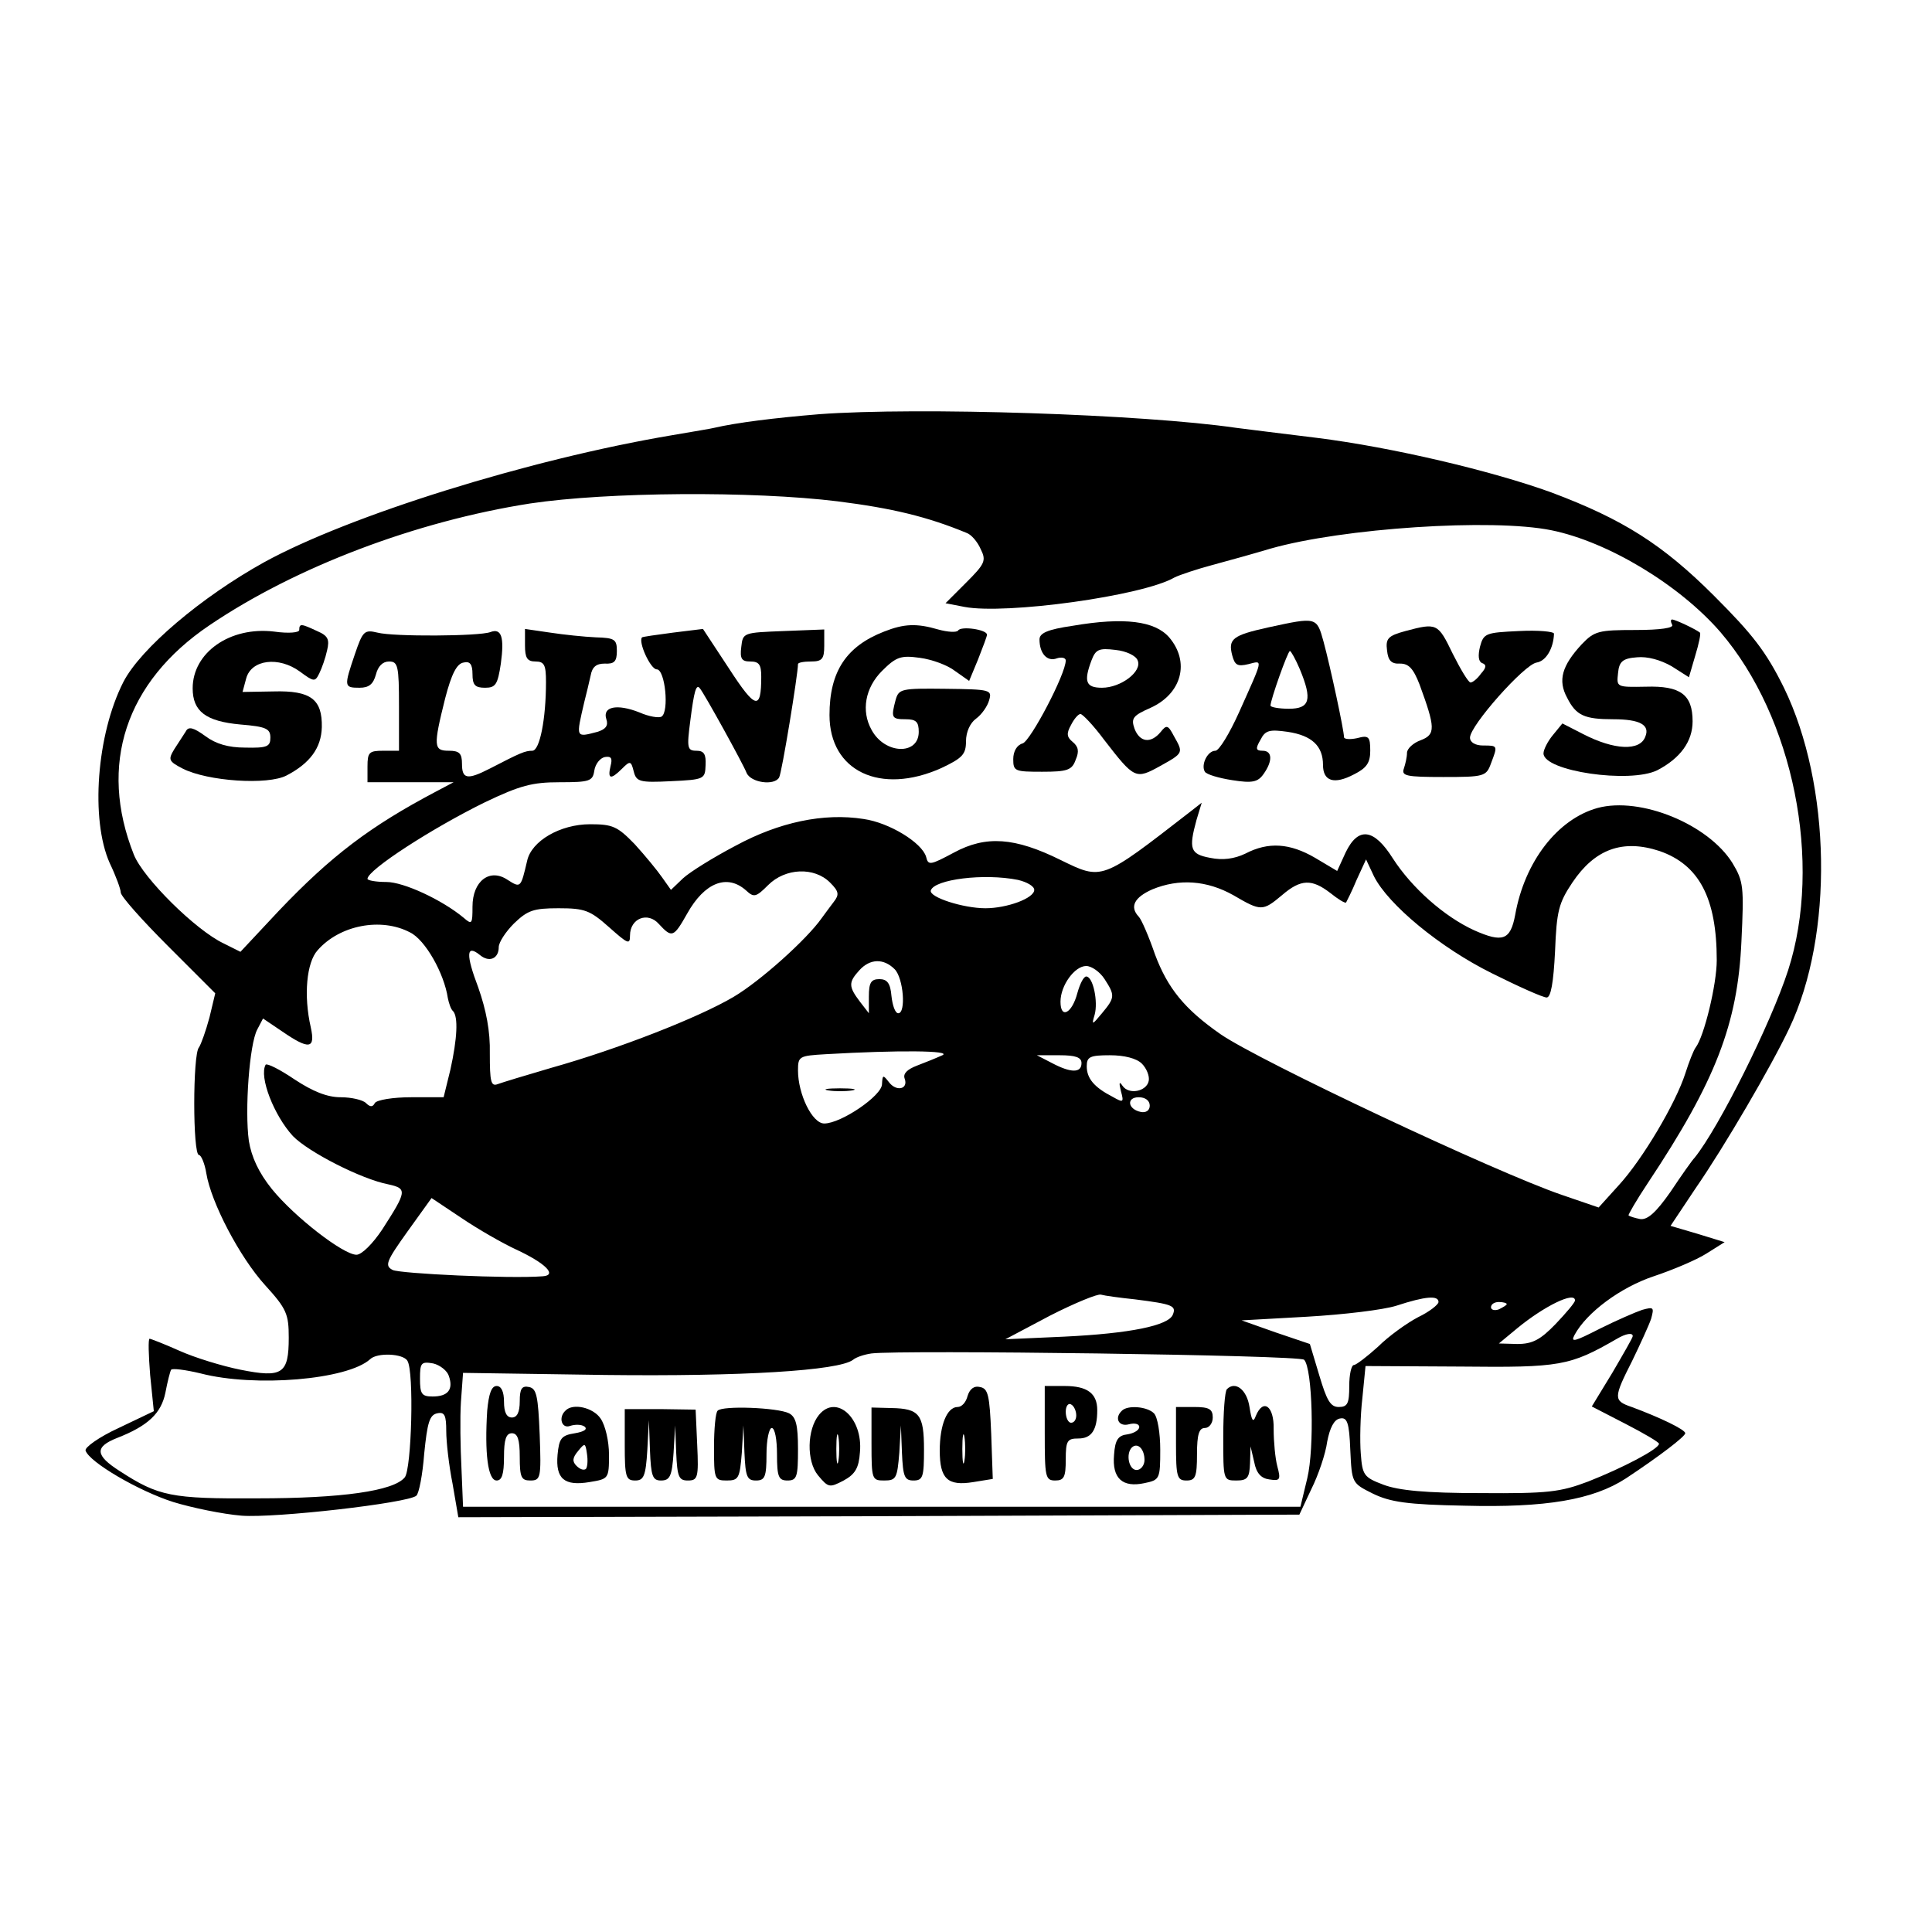 <?xml version="1.0" standalone="no"?>
<!DOCTYPE svg PUBLIC "-//W3C//DTD SVG 20010904//EN"
 "http://www.w3.org/TR/2001/REC-SVG-20010904/DTD/svg10.dtd">
<svg version="1.0" xmlns="http://www.w3.org/2000/svg"
 width="368pt" height="368pt" viewBox="0 0 368 368"
 preserveAspectRatio="xMidYMid meet">
<g transform="translate(0,368) scale(0.1,-0.1)"
fill="#000000" stroke="none">
<path d="M1560 2891 c-85 -7 -157 -16 -200 -26 -3 -1 -39 -7 -80 -14 -273 -46
-615 -153 -777 -242 -119 -66 -235 -164 -268 -228 -51 -100 -63 -262 -26 -345
12 -25 21 -50 21 -56 0 -7 40 -52 90 -102 l90 -90 -11 -46 c-7 -26 -16 -51
-20 -57 -12 -12 -12 -205 0 -205 4 0 11 -16 14 -35 9 -55 63 -159 112 -213 41
-45 45 -55 45 -100 0 -69 -12 -77 -92 -61 -35 7 -87 23 -116 36 -29 13 -55 23
-57 23 -3 0 -2 -31 1 -69 l7 -69 -67 -32 c-37 -17 -65 -37 -63 -43 7 -22 101
-77 167 -98 36 -11 94 -23 130 -26 64 -5 317 24 333 38 5 4 12 40 15 80 6 59
10 74 25 77 14 3 17 -4 17 -34 0 -20 5 -65 12 -100 l11 -64 801 2 801 3 23 49
c13 26 27 67 30 90 5 26 13 42 24 44 14 3 18 -7 20 -60 3 -63 3 -63 43 -83 33
-16 65 -21 175 -23 154 -4 244 11 307 52 65 43 113 80 113 86 0 7 -48 30 -102
50 -35 12 -35 17 1 88 15 31 32 68 36 80 6 22 5 23 -17 17 -12 -4 -49 -20 -81
-36 -47 -24 -56 -27 -48 -12 23 43 88 91 151 112 36 12 81 31 100 43 l35 22
-52 16 -51 15 48 72 c54 78 144 232 178 304 85 178 80 464 -10 649 -34 69 -60
102 -133 175 -98 98 -174 146 -310 197 -113 41 -303 86 -447 104 -67 8 -136
17 -153 19 -178 26 -605 40 -795 26z m36 -166 c103 -13 170 -29 245 -60 9 -3
21 -17 27 -31 11 -22 8 -28 -28 -64 l-39 -39 36 -7 c79 -15 340 21 400 56 10
5 43 16 73 24 30 8 80 22 110 31 137 39 422 58 535 35 108 -22 244 -104 322
-194 139 -162 195 -439 129 -644 -33 -102 -132 -300 -178 -357 -5 -5 -26 -35
-46 -65 -28 -40 -44 -54 -58 -52 -10 2 -20 5 -22 7 -1 1 15 29 37 62 129 194
171 303 178 460 5 104 4 114 -17 149 -46 74 -175 127 -257 105 -76 -21 -139
-102 -157 -204 -9 -48 -24 -53 -78 -29 -57 26 -119 81 -155 137 -36 57 -66 61
-90 11 l-16 -35 -42 25 c-48 28 -89 31 -133 8 -21 -10 -43 -13 -67 -8 -38 7
-41 17 -26 72 l10 33 -23 -18 c-169 -131 -166 -130 -246 -91 -87 43 -142 47
-203 14 -45 -24 -49 -25 -53 -8 -8 27 -70 65 -119 72 -76 12 -161 -6 -244 -51
-42 -22 -87 -50 -100 -62 l-23 -22 -17 24 c-9 13 -32 41 -52 63 -33 34 -42 38
-85 38 -57 0 -112 -32 -120 -70 -12 -51 -12 -52 -37 -36 -34 23 -67 -2 -67
-51 0 -33 -1 -35 -17 -21 -41 34 -114 68 -147 68 -20 0 -36 3 -36 6 0 17 124
97 224 146 67 32 90 38 142 38 57 0 63 2 66 22 2 13 11 24 20 26 12 2 15 -2
11 -17 -6 -25 0 -27 22 -5 15 15 17 15 22 -5 5 -20 11 -22 71 -19 64 3 65 4
66 31 1 20 -3 27 -17 27 -18 0 -19 5 -12 58 7 55 11 70 18 61 8 -9 83 -145 89
-161 8 -19 53 -25 62 -9 5 7 36 197 36 216 0 3 11 5 25 5 21 0 25 5 25 30 l0
31 -77 -3 c-77 -3 -78 -3 -81 -30 -3 -23 1 -28 17 -28 17 0 21 -6 21 -29 0
-65 -11 -62 -61 15 l-50 76 -57 -7 c-31 -4 -58 -8 -59 -9 -8 -8 16 -61 28 -61
16 0 24 -81 9 -90 -5 -3 -24 0 -42 8 -43 17 -71 11 -63 -13 4 -12 -1 -19 -17
-24 -42 -11 -41 -12 -25 57 4 15 9 37 12 50 3 17 11 23 27 23 18 -1 23 4 23
24 0 22 -4 25 -40 26 -22 1 -61 5 -87 9 l-48 7 0 -31 c0 -24 4 -31 20 -31 17
0 20 -7 20 -39 0 -71 -12 -131 -26 -131 -14 0 -23 -4 -81 -34 -43 -22 -53 -20
-53 9 0 20 -5 25 -25 25 -29 0 -30 8 -7 100 12 46 22 66 35 68 12 3 17 -3 17
-22 0 -21 5 -26 24 -26 20 0 24 6 30 46 7 51 1 68 -20 60 -21 -8 -185 -9 -215
-1 -25 6 -28 3 -43 -41 -21 -62 -21 -64 9 -64 18 0 26 7 31 25 4 16 13 25 25
25 17 0 19 -8 19 -85 l0 -85 -30 0 c-27 0 -30 -3 -30 -30 l0 -30 82 0 82 0
-34 -18 c-125 -66 -199 -122 -299 -227 l-73 -78 -32 16 c-53 25 -153 124 -171
169 -68 171 -16 329 144 437 164 111 393 198 611 232 147 22 423 24 586 4z
m1565 -666 c75 -26 109 -89 109 -208 0 -46 -24 -145 -40 -166 -4 -5 -13 -28
-20 -50 -18 -56 -81 -163 -127 -213 l-38 -42 -70 24 c-126 43 -576 255 -650
306 -69 48 -101 88 -125 152 -12 35 -26 67 -31 72 -18 19 -8 37 26 52 51 21
104 17 154 -11 53 -31 56 -31 93 0 36 31 57 31 92 4 15 -12 28 -20 30 -18 1 2
11 21 20 43 l18 39 15 -32 c27 -54 126 -136 225 -185 50 -25 97 -46 104 -46 8
0 13 28 16 88 3 77 7 92 33 131 43 64 96 83 166 60z m-1580 -60 c17 -17 18
-23 7 -37 -7 -9 -17 -23 -23 -31 -28 -40 -117 -120 -168 -150 -66 -39 -219
-99 -347 -135 -48 -14 -94 -28 -102 -31 -13 -5 -15 5 -15 58 1 43 -7 83 -22
126 -24 63 -23 83 3 62 18 -15 36 -7 36 15 0 9 13 29 29 45 26 25 37 29 85 29
50 0 60 -4 96 -36 36 -32 40 -34 40 -16 0 33 34 46 55 22 25 -27 28 -26 54 20
33 59 76 76 112 44 15 -14 19 -13 42 10 33 33 88 35 118 5z m358 5 c17 -4 31
-12 31 -19 0 -16 -52 -35 -93 -35 -42 0 -108 21 -104 34 7 21 101 33 166 20z
m-1158 -100 c29 -14 65 -78 72 -125 2 -10 6 -22 10 -25 10 -11 8 -52 -5 -111
l-13 -53 -62 0 c-34 0 -65 -5 -69 -11 -4 -8 -9 -8 -17 0 -6 6 -28 11 -48 11
-26 0 -53 11 -88 34 -28 19 -52 31 -55 28 -13 -23 16 -97 52 -136 29 -30 130
-82 182 -92 36 -8 35 -13 -12 -86 -18 -27 -39 -48 -49 -48 -25 0 -118 72 -161
125 -25 31 -39 61 -44 92 -8 58 1 184 16 212 l11 21 37 -25 c51 -35 63 -33 54
8 -14 61 -8 124 13 147 42 48 121 63 176 34z m923 -70 c17 -17 22 -84 7 -84
-6 0 -11 15 -13 33 -2 24 -8 32 -23 32 -16 0 -20 -7 -20 -33 l0 -32 -17 22
c-22 29 -22 37 -1 60 20 22 46 23 67 2z m400 -19 c20 -31 20 -35 -5 -65 -19
-23 -20 -23 -14 -3 7 25 -3 73 -16 73 -5 0 -12 -14 -17 -32 -10 -38 -32 -50
-32 -16 0 31 27 68 49 68 10 0 26 -11 35 -25z m-309 -145 c-11 -5 -33 -14 -49
-20 -18 -7 -26 -15 -23 -24 8 -21 -16 -26 -30 -7 -11 14 -12 14 -13 -4 0 -22
-78 -75 -110 -75 -23 0 -50 56 -50 101 0 27 2 28 53 31 139 8 241 7 222 -2z
m265 -15 c0 -19 -20 -19 -56 0 l-29 15 43 0 c31 0 42 -4 42 -15z m115 -1 c9
-9 15 -24 13 -33 -4 -20 -38 -27 -50 -9 -6 9 -7 6 -3 -10 6 -22 5 -23 -16 -11
-35 18 -49 35 -49 58 0 18 6 21 44 21 28 0 51 -6 61 -16z m15 -80 c0 -9 -7
-14 -17 -12 -25 5 -28 28 -4 28 12 0 21 -6 21 -16z m-1207 -274 c56 -26 79
-49 51 -51 -63 -5 -272 5 -286 12 -16 8 -12 17 28 73 l46 64 57 -38 c31 -21
78 -48 104 -60z m1179 -95 c71 -9 79 -12 72 -29 -8 -21 -82 -36 -207 -42
l-112 -5 85 45 c47 24 91 42 97 40 7 -2 36 -6 65 -9z m578 -5 c0 -5 -18 -19
-39 -29 -21 -11 -56 -36 -76 -56 -21 -19 -42 -35 -46 -35 -5 0 -9 -18 -9 -40
0 -33 -3 -40 -20 -40 -16 0 -23 13 -37 60 l-18 60 -65 22 -65 23 125 7 c69 4
145 13 170 21 55 18 80 20 80 7z m260 3 c0 -4 -17 -24 -37 -45 -29 -30 -44
-38 -73 -38 l-35 1 35 29 c51 42 110 71 110 53z m-130 -7 c0 -2 -7 -6 -15 -10
-8 -3 -15 -1 -15 4 0 6 7 10 15 10 8 0 15 -2 15 -4z m240 -61 c0 -3 -18 -34
-39 -70 l-39 -64 64 -33 c35 -18 64 -35 64 -38 0 -10 -69 -46 -135 -72 -53
-20 -76 -23 -205 -22 -104 0 -156 5 -185 16 -37 14 -40 18 -43 59 -2 24 -1 72
3 106 l6 61 182 -1 c189 -2 207 1 297 53 17 10 30 12 30 5z m-626 -45 c16 -16
20 -168 6 -226 l-13 -54 -798 0 -797 0 -3 73 c-2 39 -3 97 -1 127 l4 55 271
-4 c259 -3 445 8 472 29 6 5 21 10 35 12 56 7 815 -3 824 -12z m-1708 -2 c13
-20 8 -206 -5 -222 -21 -26 -120 -40 -281 -40 -164 -1 -188 4 -262 52 -47 30
-48 46 -5 63 59 23 84 47 92 86 4 21 9 41 11 44 2 3 27 0 56 -7 104 -27 280
-12 323 27 13 13 63 11 71 -3z m79 -29 c9 -26 -2 -39 -31 -39 -21 0 -24 5 -24
34 0 30 2 33 25 29 13 -3 27 -14 30 -24z"/>
<path d="M2043 2488 c-48 -7 -63 -14 -63 -26 0 -27 15 -43 33 -36 9 3 17 1 17
-4 0 -26 -67 -153 -82 -158 -11 -3 -18 -15 -18 -30 0 -23 3 -24 55 -24 48 0
57 3 64 23 7 16 5 25 -6 34 -11 9 -12 16 -3 32 6 12 14 21 18 21 4 0 25 -22
45 -49 58 -75 60 -76 107 -50 45 25 44 25 26 57 -11 21 -14 22 -25 8 -19 -23
-40 -20 -50 6 -7 20 -3 25 31 40 59 27 75 87 35 134 -27 31 -85 39 -184 22z
m124 -66 c9 -21 -32 -52 -68 -52 -31 0 -35 12 -20 52 8 21 14 24 46 20 20 -2
39 -11 42 -20z"/>
<path d="M2416 2485 c-68 -15 -77 -22 -69 -53 5 -19 10 -22 31 -17 28 7 29 13
-18 -92 -18 -40 -38 -73 -45 -73 -15 0 -28 -27 -20 -40 3 -5 26 -12 52 -16 38
-6 49 -4 60 12 17 24 17 44 -2 44 -13 0 -14 4 -4 21 9 18 17 20 52 15 46 -7
67 -27 67 -63 0 -31 21 -38 59 -18 24 12 31 22 31 45 0 27 -3 30 -25 24 -14
-3 -25 -2 -25 2 0 13 -26 134 -39 182 -13 47 -13 47 -105 27z m60 -80 c24 -58
19 -75 -21 -75 -19 0 -35 3 -35 6 0 11 33 104 37 104 2 0 11 -16 19 -35z"/>
<path d="M3185 2490 c4 -6 -22 -10 -70 -10 -70 0 -78 -2 -102 -27 -38 -41 -46
-69 -28 -102 17 -34 33 -41 88 -41 51 0 70 -11 61 -33 -10 -28 -59 -26 -119 5
l-39 20 -18 -22 c-10 -12 -18 -28 -18 -35 0 -34 165 -58 217 -32 44 23 67 55
67 93 0 51 -23 68 -89 66 -56 -1 -56 -1 -53 26 2 22 9 28 36 30 20 2 45 -5 66
-17 l33 -21 12 41 c7 23 11 42 9 44 -7 6 -47 25 -53 25 -3 0 -3 -4 0 -10z"/>
<path d="M570 2480 c0 -5 -20 -7 -48 -3 -84 10 -155 -40 -155 -108 0 -44 25
-63 91 -69 49 -4 57 -8 57 -25 0 -17 -6 -20 -48 -19 -32 0 -56 7 -76 22 -22
16 -32 19 -37 9 -4 -6 -14 -22 -22 -34 -12 -20 -11 -23 16 -37 47 -24 162 -32
198 -13 44 23 66 52 67 92 1 53 -21 70 -92 68 l-59 -1 7 26 c10 36 62 42 102
13 27 -20 29 -20 37 -4 5 10 12 30 15 44 5 21 2 28 -19 37 -30 14 -34 15 -34
2z"/>
<path d="M1684 2477 c-72 -28 -104 -76 -104 -159 0 -107 97 -153 213 -101 40
19 47 26 47 51 0 18 8 35 19 43 11 8 22 24 25 35 6 20 3 21 -83 22 -84 1 -89
0 -95 -21 -9 -34 -8 -37 19 -37 20 0 25 -5 25 -24 0 -45 -65 -43 -90 4 -20 36
-12 80 20 112 27 27 36 30 72 25 23 -3 53 -14 67 -25 l27 -19 17 41 c9 23 17
44 17 47 0 10 -50 17 -55 8 -3 -4 -20 -3 -38 2 -41 12 -65 11 -103 -4z"/>
<path d="M2677 2478 c-33 -9 -38 -14 -35 -37 2 -19 8 -26 25 -25 16 0 25 -9
37 -40 30 -82 31 -95 2 -106 -14 -5 -26 -16 -26 -24 0 -8 -3 -21 -6 -30 -5
-14 5 -16 75 -16 78 0 82 1 91 26 13 34 13 34 -15 34 -15 0 -25 6 -25 15 0 23
104 140 127 143 18 3 32 27 33 55 0 4 -30 7 -67 5 -63 -3 -67 -4 -74 -30 -4
-17 -3 -28 4 -31 9 -3 8 -9 -2 -20 -7 -10 -16 -17 -20 -17 -4 0 -19 25 -34 55
-28 58 -30 59 -90 43z"/>
<path d="M1578 1603 c12 -2 32 -2 45 0 12 2 2 4 -23 4 -25 0 -35 -2 -22 -4z"/>
<path d="M928 993 c-5 -80 1 -133 18 -133 10 0 14 12 14 45 0 33 4 45 15 45
11 0 15 -12 15 -45 0 -39 3 -45 20 -45 20 0 21 5 18 87 -3 74 -6 88 -20 91
-14 3 -18 -3 -18 -27 0 -21 -5 -31 -15 -31 -10 0 -15 10 -15 30 0 19 -5 30
-14 30 -10 0 -15 -15 -18 -47z"/>
<path d="M1843 1021 c-3 -12 -11 -21 -19 -21 -20 0 -34 -34 -34 -83 0 -54 15
-68 64 -60 l37 6 -3 86 c-3 74 -6 86 -21 89 -12 3 -20 -4 -24 -17z m-6 -123
c-2 -13 -4 -3 -4 22 0 25 2 35 4 23 2 -13 2 -33 0 -45z"/>
<path d="M1990 950 c0 -83 1 -90 20 -90 17 0 20 7 20 40 0 36 3 40 24 40 25 0
36 16 36 54 0 32 -19 46 -62 46 l-38 0 0 -90z m60 34 c0 -8 -4 -14 -10 -14 -5
0 -10 9 -10 21 0 11 5 17 10 14 6 -3 10 -13 10 -21z"/>
<path d="M2337 1034 c-4 -4 -7 -45 -7 -91 0 -82 0 -83 25 -83 21 0 25 5 26 33
l1 32 7 -30 c4 -21 13 -31 29 -33 20 -3 22 -1 15 25 -4 15 -7 47 -7 71 1 44
-20 59 -34 25 -5 -14 -8 -9 -12 17 -5 33 -27 50 -43 34z"/>
<path d="M1077 993 c-14 -13 -7 -35 9 -29 9 3 21 3 27 -1 7 -5 0 -10 -18 -13
-26 -4 -30 -10 -33 -41 -4 -46 13 -60 61 -52 36 6 37 6 37 52 0 26 -7 56 -16
69 -14 21 -53 30 -67 15z m39 -111 c-4 -3 -11 -1 -18 6 -8 8 -8 15 3 28 13 16
14 16 17 -5 2 -13 1 -25 -2 -29z"/>
<path d="M1190 928 c0 -61 2 -68 20 -68 16 0 20 8 23 58 l3 57 2 -57 c2 -50 5
-58 21 -58 17 0 21 8 24 53 l3 52 2 -52 c2 -46 5 -53 22 -53 19 0 21 5 18 68
l-3 67 -67 1 -68 0 0 -68z"/>
<path d="M1367 993 c-4 -3 -7 -35 -7 -70 0 -60 1 -63 24 -63 23 0 25 4 29 53
l3 52 2 -52 c2 -46 5 -53 22 -53 17 0 20 7 20 50 0 28 5 50 10 50 6 0 10 -22
10 -50 0 -43 3 -50 20 -50 18 0 20 7 20 60 0 46 -4 61 -17 68 -22 11 -127 15
-136 5z"/>
<path d="M1560 985 c-23 -28 -24 -88 -2 -115 20 -24 22 -24 49 -10 22 12 29
24 31 54 6 65 -45 111 -78 71z m37 -87 c-2 -13 -4 -3 -4 22 0 25 2 35 4 23 2
-13 2 -33 0 -45z"/>
<path d="M1660 930 c0 -68 1 -70 24 -70 23 0 25 4 29 53 l3 52 2 -52 c2 -46 5
-53 22 -53 18 0 20 7 20 59 0 67 -9 78 -62 79 l-38 1 0 -69z"/>
<path d="M2137 993 c-15 -14 -6 -31 13 -26 11 3 20 1 20 -5 0 -6 -10 -12 -22
-14 -18 -2 -24 -10 -26 -39 -4 -45 16 -63 58 -54 29 6 30 8 30 64 0 31 -5 62
-12 69 -13 13 -50 16 -61 5z m43 -94 c0 -10 -7 -19 -15 -19 -15 0 -21 31 -9
43 11 10 24 -3 24 -24z"/>
<path d="M2240 930 c0 -63 2 -70 20 -70 17 0 20 7 20 50 0 38 4 50 15 50 8 0
15 9 15 20 0 16 -7 20 -35 20 l-35 0 0 -70z"/>
</g>
</svg>
